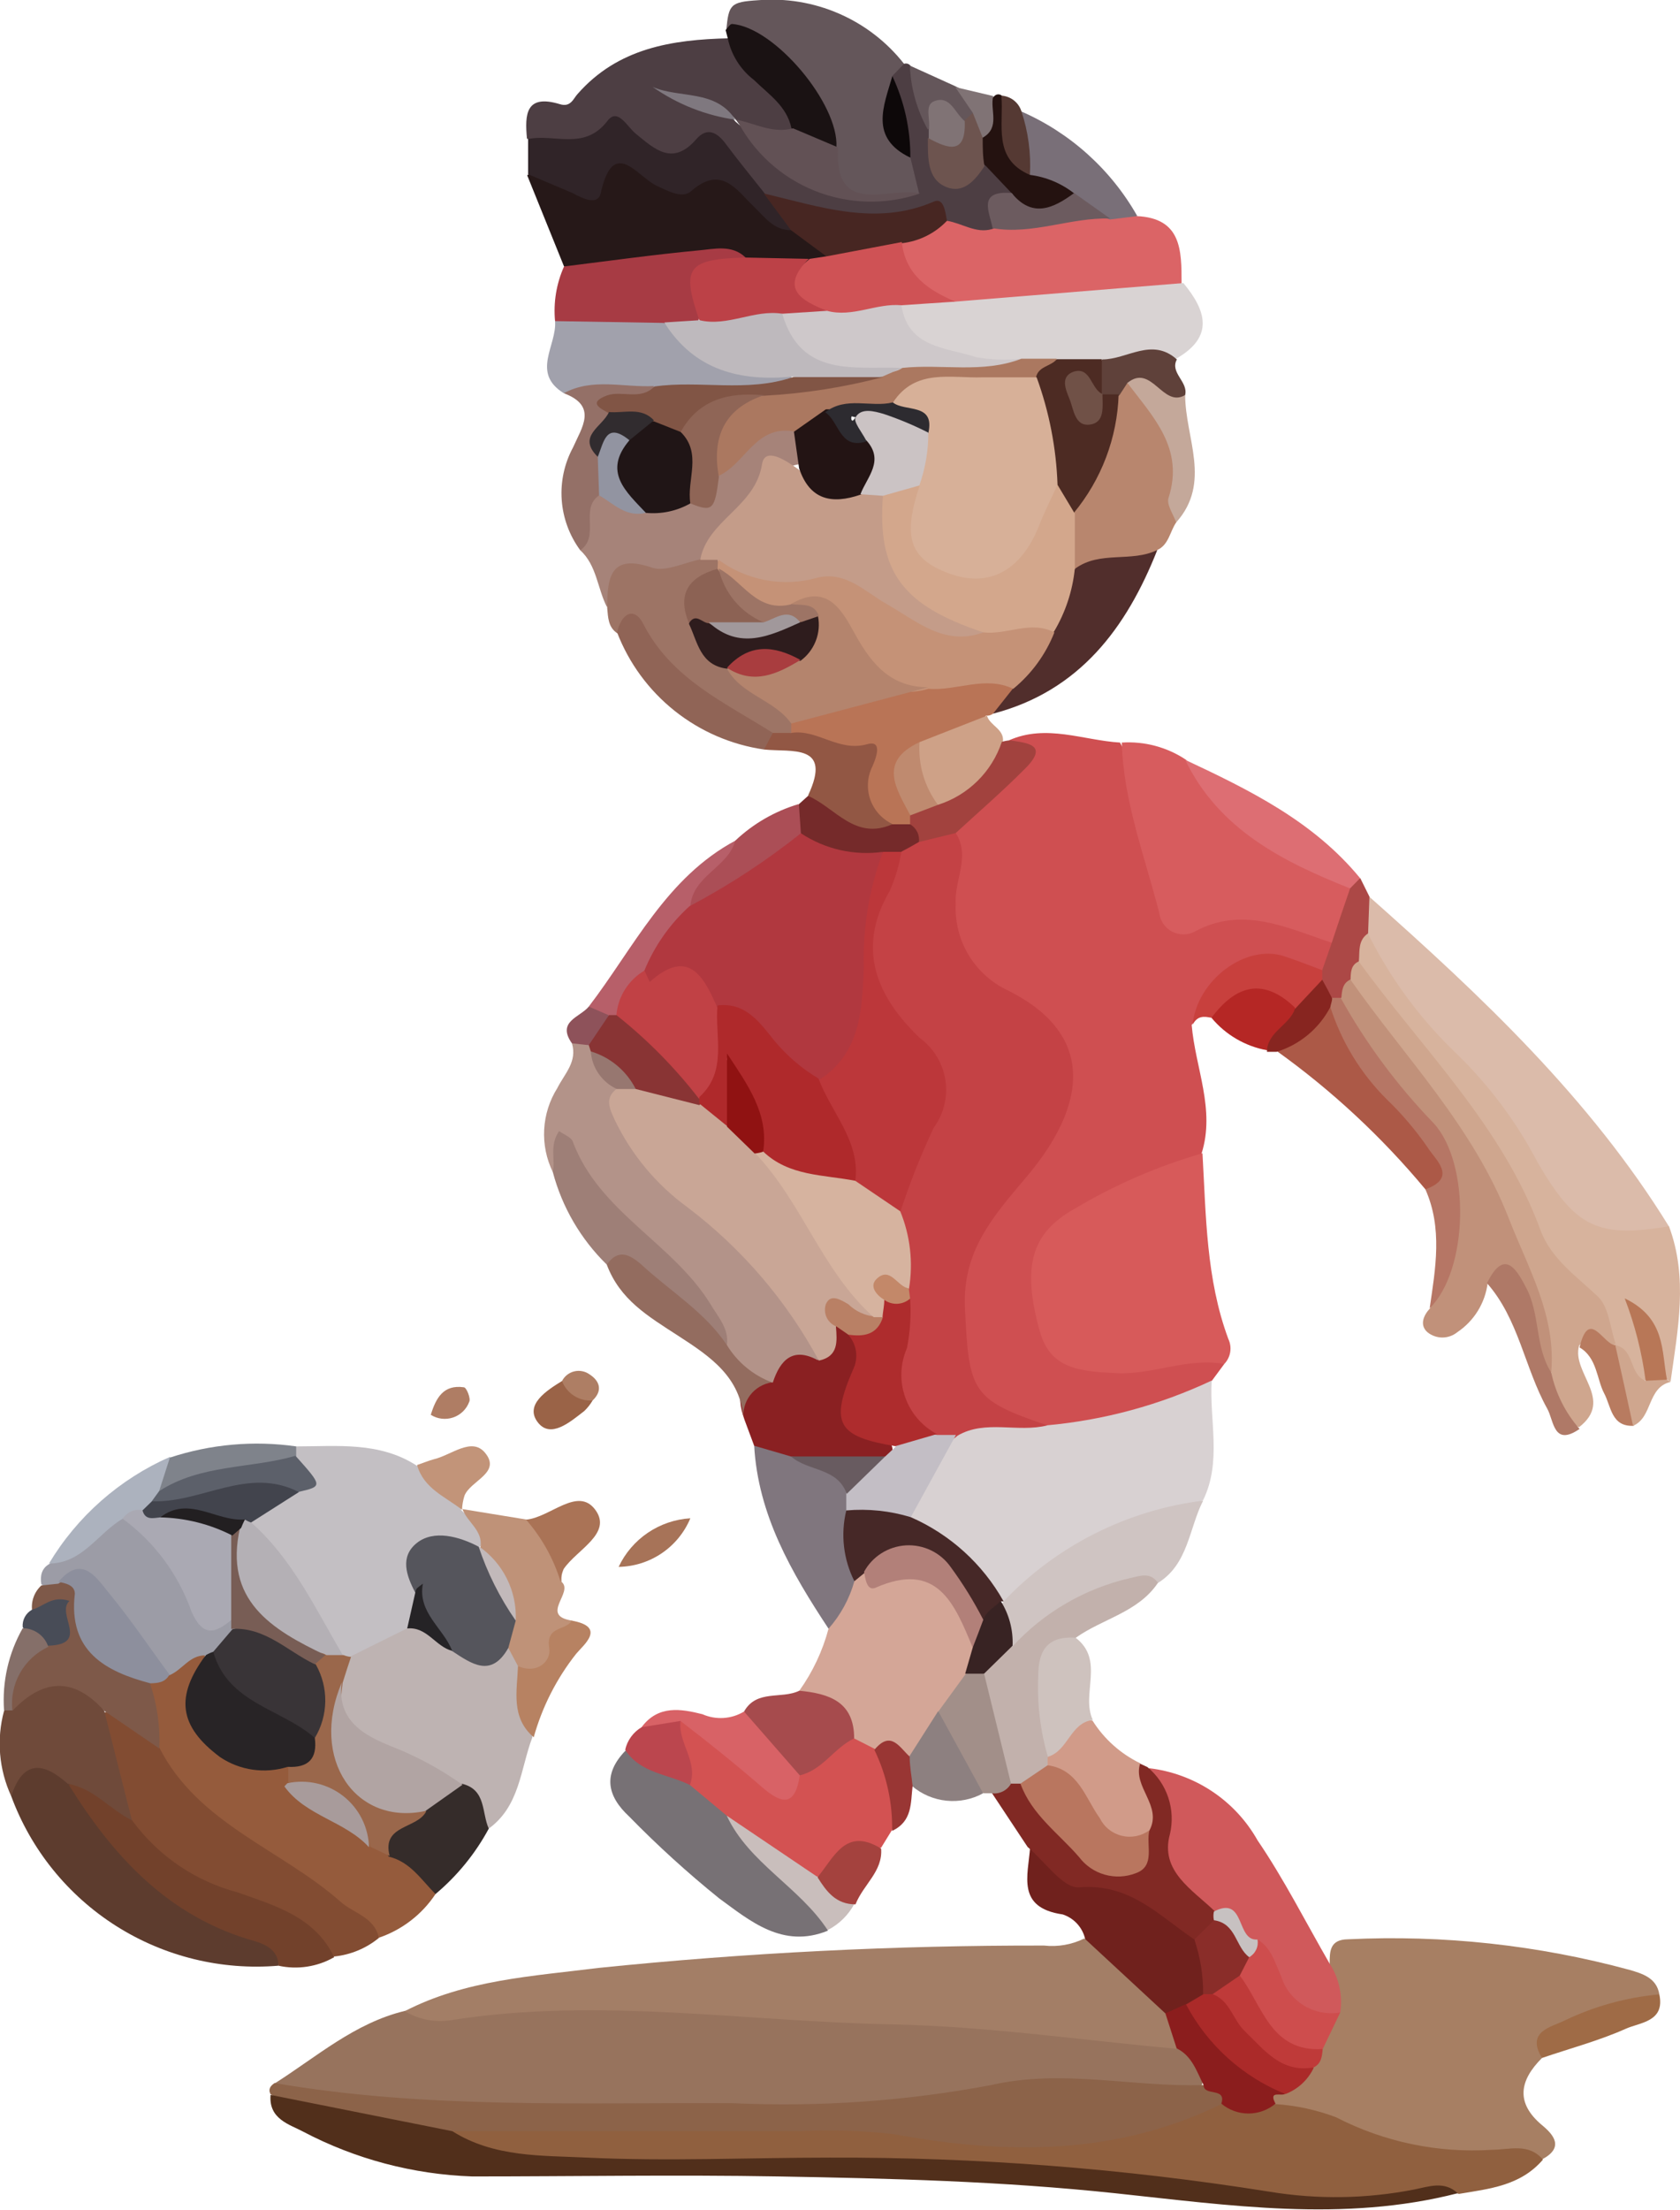 <svg width="108" height="142" viewBox="0 0 108 142" fill="none" xmlns="http://www.w3.org/2000/svg">
<g clip-path="url(#clip0_3193_33385)">
<path d="M78.703 87.64L77.894 88.734C76.449 91.007 73.921 90.863 71.769 91.525C70.375 91.999 68.907 92.219 67.435 92.172C60.876 90.734 58.681 82.532 63.448 77.209C65.138 75.309 66.9 73.554 67.594 70.935C68.287 68.316 67.868 66.475 65.716 65.338C60.862 62.791 60.024 58.762 60.905 53.928C61.079 52.259 62.581 51.683 63.563 50.676C64.546 49.669 65.644 49.108 64.864 47.568C67.262 46.503 69.631 47.568 72 47.712C73.445 50.388 73.705 53.467 74.514 56.345C75.091 58.431 75.958 59.309 78.255 58.647C79.532 58.301 80.877 58.28 82.164 58.586C83.452 58.893 84.641 59.518 85.623 60.403C85.824 60.721 85.901 61.102 85.84 61.473C85.779 61.844 85.583 62.18 85.29 62.417C85.044 62.579 84.763 62.683 84.471 62.72C84.177 62.758 83.88 62.728 83.6 62.633C79.989 61.87 78.978 62.345 76.608 65.856C76.839 68.618 78.14 71.28 77.244 74.115C75.539 76.172 72.823 76.374 70.671 77.64C67.507 79.525 66.987 80.518 67.421 83.971C67.424 84.433 67.521 84.89 67.705 85.314C67.889 85.739 68.156 86.122 68.492 86.441C68.827 86.76 69.224 87.009 69.657 87.173C70.091 87.337 70.554 87.413 71.018 87.395C72.47 87.441 73.923 87.33 75.352 87.065C76.565 86.863 77.764 86.618 78.703 87.64Z" fill="#CF4F51"/>
<path d="M17.653 133.87C20.355 132.158 22.796 129.985 26.018 129.208C42.559 127.295 58.955 129.208 75.366 130.978C76.811 131.654 78.125 132.417 77.085 134.316C76.142 134.859 75.034 135.043 73.965 134.834C68.836 133.813 63.852 135.194 58.825 135.611C48.3 136.225 37.75 136.307 27.217 135.856C23.919 135.922 20.65 135.243 17.653 133.87Z" fill="#97735D"/>
<path d="M85.478 126.173C85.478 125.396 85.478 124.619 86.648 124.605C92.758 124.307 98.877 124.973 104.779 126.576C105.544 126.806 106.498 127.065 106.671 128.144C105.689 129.223 104.244 129.209 103.016 129.684C101.571 130.245 99.751 130.36 99.13 132.23C97.685 133.669 97.411 135.108 99.13 136.547C99.881 137.166 100.575 137.986 99.13 138.748C93.193 139.712 87.732 137.957 82.329 135.871C81.708 135.482 80.885 135.151 81.809 134.259C82.603 133.847 83.314 133.29 83.904 132.619C84.19 132.227 84.427 131.801 84.612 131.353C84.965 130.562 85.198 129.723 85.305 128.864C85.493 127.957 85.016 127.036 85.478 126.173Z" fill="#A77F63"/>
<path d="M75.64 131.64C69.559 131.093 63.477 130.201 57.395 130.072C47.961 129.899 38.542 128.316 29.109 129.784C28.044 129.98 26.944 129.781 26.018 129.223C29.918 127.209 34.237 126.978 38.456 126.446C47.978 125.47 57.545 124.99 67.117 125.007C67.999 125.106 68.892 124.951 69.689 124.561C72.404 125.093 73.661 127.439 75.337 129.194C75.566 129.554 75.713 129.96 75.765 130.383C75.817 130.806 75.775 131.236 75.64 131.64Z" fill="#A37E66"/>
<path d="M81.997 135.194C83.332 135.283 84.647 135.569 85.897 136.043C88.986 137.636 92.453 138.357 95.923 138.13C97.021 138.13 98.278 137.669 99.188 138.763C97.743 140.446 95.75 140.633 93.785 140.964C92.095 140.331 90.506 141.237 88.902 141.41C83.875 141.942 79.007 140.978 74.08 140.46C62.604 139.403 51.076 139.014 39.554 139.295C37.208 139.307 34.864 139.182 32.533 138.921C31.088 138.777 29.528 138.777 28.979 136.964C29.474 136.562 30.051 136.273 30.67 136.119C31.29 135.965 31.936 135.949 32.562 136.072C40.002 136.072 47.456 135.971 54.896 136.072C59.374 136.158 63.722 137.396 68.331 136.791C71.525 136.509 74.673 135.842 77.706 134.806C79.165 134.619 80.552 135.309 81.997 135.194Z" fill="#90603F"/>
<path d="M67.29 91.583C70.967 91.25 74.556 90.276 77.894 88.705C77.735 91.266 78.559 93.899 77.345 96.388C73.011 98.317 68.461 100.029 64.618 103.007C62.364 101.338 60.429 99.295 58.291 97.482C58.435 95.007 60.14 93.424 61.57 91.727C63.448 90.374 65.427 91.64 67.29 91.583Z" fill="#D8D1D2"/>
<path d="M78.515 135.194C71.769 138.489 64.734 138.46 57.539 137.137C55.502 136.896 53.448 136.829 51.4 136.935H29.08C28.791 137.209 28.459 137.496 28.084 137.439C24.4 136.95 20.687 136.561 17.393 134.561C17.22 134.23 17.393 134.014 17.653 133.842C27.419 135.525 37.3 135.079 47.138 135.137C52.693 135.39 58.258 134.999 63.722 133.971C68.287 132.921 72.823 134.115 77.374 133.971C78.169 133.971 78.949 133.971 79.136 134.935C79.194 135.309 78.804 135.309 78.515 135.194Z" fill="#8C6349"/>
<path d="M78.703 87.64C76.348 87.209 74.124 88.345 71.769 88.23C69.414 88.115 67.522 87.971 66.843 85.539C65.687 81.381 66.294 79.237 69.053 77.683C71.636 76.14 74.409 74.936 77.302 74.101C77.533 78.129 77.533 82.172 78.963 86.029C79.089 86.292 79.131 86.587 79.085 86.875C79.038 87.162 78.905 87.429 78.703 87.64Z" fill="#D75A5A"/>
<path d="M17.393 134.604L29.08 136.935C31.767 138.633 34.859 138.489 37.748 138.633C42.934 138.878 48.135 138.633 53.321 138.633C62.788 138.599 72.243 139.331 81.592 140.82C84.691 141.333 87.857 141.284 90.939 140.676C91.878 140.489 92.846 140.115 93.713 140.921C86.374 142.806 79.021 141.698 71.682 140.921C64.343 140.144 57.236 139.971 50.013 139.842C43.469 139.727 36.91 139.842 30.351 139.842C26.558 139.712 22.844 138.728 19.488 136.964C18.636 136.504 17.263 136.173 17.393 134.604Z" fill="#512F1B"/>
<path d="M19.04 92.935C21.669 92.935 24.371 92.618 26.769 94.158C28.019 94.781 29.033 95.79 29.658 97.036C30.265 97.698 31.579 97.985 30.886 99.352C30.395 99.643 29.811 99.736 29.254 99.611C27.087 99.453 26.639 100.575 27.13 102.489C27.2 103.35 26.959 104.207 26.451 104.906C25.469 105.989 24.142 106.7 22.695 106.921C22.408 106.907 22.128 106.833 21.872 106.705C19.636 103.934 17.649 100.973 15.934 97.856C16.411 96.561 17.682 96.302 18.693 95.698C19.705 95.093 18.693 94.417 18.693 93.784C18.684 93.626 18.71 93.467 18.77 93.32C18.83 93.174 18.922 93.042 19.04 92.935Z" fill="#C3BFC3"/>
<path d="M58.117 4.101C58.188 4.075 58.265 4.073 58.338 4.094C58.41 4.114 58.475 4.157 58.522 4.216C59.296 5.375 59.831 6.676 60.096 8.043C60.168 8.288 60.226 8.561 60.284 8.82C60.284 11.209 61.483 11.468 63.347 10.475C63.823 10.546 64.261 10.778 64.587 11.131C64.912 11.485 65.107 11.938 65.138 12.417C64.329 13.137 64.459 14.403 63.607 15.108C63.117 15.259 62.597 15.288 62.094 15.193C61.59 15.098 61.117 14.881 60.717 14.561C59.851 13.827 58.868 14.245 57.929 14.317C54.934 14.669 51.898 14.207 49.146 12.978C48.329 12.454 47.611 11.792 47.022 11.022C46.228 10.029 45.433 9.309 44.133 10.173C43.974 10.273 43.7 10.417 43.599 10.345C40.594 8.23 36.982 10.345 33.876 8.906C33.732 7.353 33.79 6.029 35.985 6.691C36.693 6.921 36.867 6.317 37.127 6.043C39.727 3.079 43.209 2.547 46.849 2.46C48.438 3.439 49.305 5.108 50.576 6.374C51.197 6.993 51.602 7.813 50.576 8.648C50.046 8.881 49.453 8.934 48.889 8.799C48.325 8.664 47.822 8.348 47.456 7.899C46.444 6.345 44.451 6.978 43.122 5.986C44.335 6.964 46.213 6.475 47.282 7.813C50.302 10.374 53.205 13.223 57.727 11.856C58.074 11.122 57.727 10.417 57.727 9.698C57.611 7.986 56.875 6.36 57.034 4.619C57.294 4.201 57.554 3.871 58.117 4.101Z" fill="#4D3E43"/>
<path d="M88.021 57.611C95.244 64.014 102.207 70.561 107.292 78.806C104.648 80.431 102.236 80.547 100.603 78.072C96.746 72.216 91.618 67.352 87.905 61.41C87.603 60.904 87.411 60.34 87.342 59.755C87.248 59.37 87.262 58.967 87.381 58.589C87.501 58.211 87.722 57.873 88.021 57.611Z" fill="#DBBBAA"/>
<path d="M85.652 60.59C82.762 59.626 79.873 58.173 76.782 59.87C76.558 59.983 76.311 60.041 76.061 60.038C75.811 60.036 75.564 59.973 75.343 59.856C75.122 59.739 74.933 59.571 74.791 59.365C74.649 59.16 74.559 58.924 74.528 58.676C73.603 55.05 72.217 51.482 72.115 47.712C73.578 47.618 75.03 48.007 76.247 48.82C79.136 52.446 83.355 54.575 87.111 57.151C87.318 57.803 87.284 58.508 87.017 59.138C86.75 59.768 86.266 60.283 85.652 60.59Z" fill="#D75C5E"/>
<path d="M22.507 106.446L26.191 104.619C27.433 103.813 28.185 105.007 29.08 105.338C30.279 106.302 31.58 105.885 32.865 105.64C33.121 105.769 33.339 105.961 33.499 106.198C33.658 106.435 33.754 106.709 33.775 106.993C33.846 108.544 33.995 110.09 34.223 111.626C33.443 113.684 33.429 116.101 31.334 117.554C30.381 116.878 30.164 115.511 28.994 115.036C27.408 114.114 25.773 113.278 24.096 112.533C22.348 111.669 21.019 110.489 21.207 108.216C21.242 107.831 21.382 107.463 21.611 107.152C21.84 106.84 22.15 106.596 22.507 106.446Z" fill="#BEB3B2"/>
<path d="M35.538 75.309C35.123 74.459 34.932 73.518 34.983 72.574C35.034 71.631 35.324 70.715 35.827 69.914C36.289 68.993 37.127 68.216 36.766 67.036C36.914 66.897 37.1 66.805 37.3 66.772C37.501 66.738 37.707 66.765 37.892 66.849C38.111 67.004 38.297 67.199 38.441 67.424C38.672 68.46 39.742 69.022 39.973 70.072C40.132 71.43 40.606 72.733 41.358 73.876C42.111 75.02 43.12 75.974 44.306 76.662C47.485 78.892 49.507 82.158 52.136 84.878C52.573 85.203 52.869 85.682 52.963 86.216C53.057 86.751 52.942 87.302 52.642 87.755C51.197 87.54 50.764 87.755 49.753 89.065C47.99 89.065 47.167 87.842 46.242 86.705C45.383 84.328 43.884 82.232 41.908 80.647C39.799 78.676 37.372 77.022 36.549 73.957C36 74.475 35.971 75.05 35.538 75.309Z" fill="#B39389"/>
<path d="M27.997 121.698C27.129 123.009 25.848 123.996 24.356 124.504C20.34 122.331 16.888 119.31 13.088 116.82C11.469 115.706 10.269 114.086 9.679 112.216C9.369 110.955 9.252 109.655 9.332 108.36C9.615 107.851 10.016 107.417 10.502 107.094C11.311 106.561 12.034 105.655 13.189 106.274C12.583 109.971 13.117 111.54 15.255 112.619C16.267 113.137 17.393 112.835 18.404 113.223C18.716 113.48 18.917 113.845 18.968 114.245C20.109 116.245 22.579 116.475 24.024 118.043C24.491 118.324 24.973 118.579 25.469 118.806C26.668 119.482 27.867 120.101 27.997 121.698Z" fill="#955B3C"/>
<path d="M87.934 59.971C89.365 62.849 91.286 65.459 93.612 67.683C95.721 69.719 97.487 72.08 98.841 74.676C101.268 78.849 102.684 79.568 107.292 78.791C108.535 82.115 107.856 85.439 107.393 88.777L107.047 88.561C106.194 87.784 106.31 86.647 105.992 85.511C106.108 86.662 106.469 87.683 105.848 88.662C104.201 89.18 104.403 87.396 103.637 86.863C103.484 86.632 103.344 86.391 103.218 86.144C102.717 84.77 101.877 83.543 100.777 82.576C99.189 80.986 97.957 79.078 97.165 76.978C95.683 73.514 93.556 70.36 90.896 67.683C89.133 65.983 87.78 63.907 86.938 61.611C86.938 60.82 86.793 59.986 87.934 59.971Z" fill="#D7B39D"/>
<path d="M51.385 108.633C52.246 107.427 52.882 106.077 53.263 104.647C53.345 103.444 53.805 102.296 54.578 101.367C54.711 101.209 54.88 101.086 55.071 101.008C55.263 100.931 55.47 100.901 55.676 100.921C56.343 101.036 57.023 101.065 57.698 101.007C60.674 100.834 61.714 101.798 62.928 105.654C62.956 106.341 62.796 107.022 62.465 107.626C62.003 108.561 61.382 109.424 60.833 110.302C60.274 111.338 59.518 112.257 58.608 113.007C57.713 113.007 56.875 112.575 55.965 112.633C55.445 112.501 54.983 112.203 54.65 111.784C54.058 110.23 52.425 109.726 51.385 108.633Z" fill="#D4A697"/>
<path d="M60.876 14.187C61.859 14.345 62.74 15.022 63.766 14.72C66 13.843 68.385 13.408 70.787 13.439C71.561 13.508 72.326 13.658 73.069 13.885C75.958 14.015 75.958 16.072 75.958 18.202C75.048 19.353 73.705 19.051 72.491 19.252C68.965 19.722 65.415 20.005 61.859 20.101C59.49 19.482 57.438 18.561 57.525 15.597C57.885 15.063 58.394 14.645 58.99 14.395C59.585 14.144 60.24 14.072 60.876 14.187Z" fill="#DB6466"/>
<path d="M61.411 19.381L76.074 18.187C77.518 19.928 78.082 21.611 75.655 23.021C74.045 23.427 72.401 23.682 70.743 23.784H67.854H65.427C63.202 24.02 60.962 23.514 59.056 22.345C57.944 21.626 56.976 20.906 57.843 19.309C59.042 18.59 60.226 19.309 61.411 19.381Z" fill="#D9D3D3"/>
<path d="M36.26 17.122L33.891 11.266C34.758 10.533 35.552 11.165 36.332 11.453C37.112 11.741 37.878 11.943 38.355 11.036C39.323 9.209 40.478 9.842 41.692 10.691C42.169 11.036 42.804 11.583 43.252 11.381C46.864 9.871 48.641 12.964 51.096 14.345C51.877 15.065 53.538 15.05 53.133 16.763C52.748 17.034 52.301 17.207 51.833 17.266C50.571 17.405 49.296 17.357 48.048 17.122C45.303 16.173 42.66 17.468 39.958 17.511C38.713 17.729 37.432 17.594 36.26 17.122Z" fill="#261818"/>
<path d="M10.242 112.288C12.742 117.208 18.087 118.82 21.9 122.201C22.753 122.949 24.082 123.18 24.356 124.518C23.533 125.192 22.527 125.607 21.467 125.712C18.894 123.918 16.097 122.467 13.146 121.396C12.007 121.074 10.956 120.5 10.071 119.718C9.186 118.936 8.489 117.965 8.032 116.878C7.425 114.633 6.125 112.561 6.587 110.072C8.595 109.41 9.289 111.007 10.242 112.288Z" fill="#824C32"/>
<path d="M85.478 126.172C86.081 127.101 86.323 128.216 86.157 129.309C84.568 130.36 83.427 129.583 82.43 128.36C81.694 127.453 81.303 126.331 80.581 125.482C79.859 124.633 79.137 123.352 77.692 123.208C76.494 122.7 75.525 121.772 74.969 120.6C74.412 119.428 74.307 118.093 74.673 116.849C74.962 115.568 73.474 114.849 73.864 113.611C75.311 113.78 76.698 114.288 77.911 115.093C79.124 115.898 80.128 116.978 80.841 118.244C82.531 120.719 83.933 123.496 85.478 126.172Z" fill="#D0595B"/>
<path d="M17.899 126.302C14.233 126.612 10.567 125.714 7.463 123.747C4.36 121.779 1.991 118.85 0.722 115.41C1.098 112.806 1.82 112.533 4.594 113.971C5.7 115.184 6.701 116.489 7.584 117.871C9.514 120.557 12.243 122.57 15.385 123.626C16.526 124.043 18.462 124.144 17.899 126.302Z" fill="#5D3C2E"/>
<path d="M54.91 111.698L56.21 112.36C58.247 113.798 58.233 115.554 57.352 117.568L56.644 118.719C55.127 119.099 53.716 119.812 52.512 120.806C49.926 120.676 48.611 118.345 46.531 117.338C45.535 116.575 44.336 116 43.888 114.691C44.047 113.252 42.371 111.942 43.642 110.374C45.766 110.604 47.008 112.316 48.597 113.41C49.478 114.014 50.186 114.95 51.241 113.727C52.425 112.964 53.148 111.468 54.91 111.698Z" fill="#D35252"/>
<path d="M58.117 4.101L57.366 4.878C57.059 6.707 57.473 8.583 58.522 10.115L59.085 12.432C54.549 13.165 54.202 13.036 53.22 10.417C53.22 5.899 50.157 3.77 46.69 1.928C46.849 0.288 46.95 0.129 48.727 0.014C50.51 -0.133 52.301 0.163 53.94 0.877C55.579 1.59 57.015 2.698 58.117 4.101Z" fill="#64565A"/>
<path d="M95.634 82.446C95.553 83.08 95.338 83.689 95.001 84.232C94.665 84.776 94.216 85.241 93.684 85.597C93.413 85.818 93.073 85.939 92.723 85.939C92.373 85.939 92.033 85.818 91.762 85.597C91.257 85.151 91.488 84.533 91.936 84.058C93.38 79.583 94.334 75.295 90.491 71.266C88.541 69.238 86.374 67.108 85.825 64.072C85.756 63.759 85.815 63.432 85.988 63.162C86.162 62.892 86.436 62.702 86.749 62.633C87.038 62.633 87.414 62.633 87.544 62.892C90.217 67.396 94.854 70.518 96.515 75.741C97.174 77.375 97.982 78.945 98.928 80.432C100.17 82.777 101.037 85.266 100.054 87.971C99.029 88.763 98.913 87.784 98.725 87.223C98.364 86.029 98.119 84.777 97.642 83.626C97.295 82.892 97.079 81.554 95.634 82.446Z" fill="#C1917A"/>
<path d="M44.35 114.691L46.719 116.662C48.164 118.36 50.056 119.54 51.602 121.18C52.367 121.971 53.538 122.619 53.205 124.058C50.316 125.223 48.221 123.425 46.228 121.971C44.2 120.336 42.27 118.582 40.449 116.719C39.005 115.381 38.759 113.986 40.204 112.489C41.8 112.722 43.266 113.501 44.35 114.691Z" fill="#777175"/>
<path d="M99.722 88.187C100.04 84.547 98.278 81.569 97.006 78.317C94.695 72.36 90.332 67.972 86.807 62.935C86.359 62.274 86.388 61.813 87.342 61.77C91.43 67.41 96.573 72.331 99.029 79.036C99.722 80.907 101.398 82.043 102.77 83.353C103.435 84.043 103.507 85.31 103.854 86.317C103.103 86.936 102.236 85.482 101.514 86.461C101.008 88.216 103.796 89.928 101.514 91.698C100.823 91.449 100.253 90.948 99.921 90.296C99.588 89.644 99.517 88.89 99.722 88.187Z" fill="#CFA68E"/>
<path d="M74.918 129.367L69.761 124.59C69.678 124.224 69.501 123.886 69.248 123.609C68.995 123.332 68.674 123.124 68.316 123.007C65.326 122.575 66.091 120.518 66.222 118.69C69.847 120.777 74.615 120.676 77.302 124.446C77.641 124.936 77.87 125.493 77.972 126.079C78.074 126.665 78.048 127.267 77.894 127.842C77.651 128.387 77.228 128.834 76.695 129.108C76.454 129.314 76.159 129.448 75.844 129.494C75.53 129.54 75.209 129.496 74.918 129.367Z" fill="#70211D"/>
<path d="M75.612 33.568C75.207 34.158 75.135 35.007 74.398 35.338C73.699 36.033 72.813 36.512 71.847 36.719C70.881 36.925 69.876 36.851 68.952 36.504C68.645 36.025 68.457 35.48 68.405 34.914C68.352 34.349 68.436 33.779 68.648 33.252C69.797 30.69 70.762 28.05 71.538 25.352C71.628 25.145 71.772 24.966 71.955 24.832C72.137 24.698 72.352 24.614 72.578 24.59C76.32 26.676 76.363 29.985 75.612 33.568Z" fill="#B8866E"/>
<path d="M50.851 14.791C49.724 14.791 49.161 13.943 48.467 13.281C47.312 12.158 46.358 10.59 44.422 12.288C43.859 12.777 42.978 12.288 42.226 11.943C40.941 11.338 39.438 8.748 38.615 12.417C38.427 13.223 37.459 12.763 36.838 12.417L33.949 11.194V8.935C35.639 8.576 37.575 9.698 39.048 7.77C39.713 6.892 40.319 8.144 40.854 8.576C42.096 9.597 43.252 10.691 44.769 8.935C45.462 8.144 46.112 8.504 46.661 9.252C47.47 10.331 48.323 11.381 49.161 12.432C49.738 13.18 51.212 13.295 50.851 14.791Z" fill="#302428"/>
<path d="M64.517 102.892C67.91 99.319 72.445 97.03 77.345 96.418C76.435 98.202 76.392 100.489 74.456 101.698C71.567 102.432 68.778 103.137 66.655 105.367C66.466 105.592 66.222 105.764 65.945 105.865C65.669 105.966 65.37 105.993 65.08 105.943C64.74 105.586 64.49 105.152 64.355 104.678C64.219 104.205 64.2 103.706 64.3 103.223L64.517 102.892Z" fill="#CFC4C2"/>
<path d="M13.204 106.36C12.164 106.36 11.759 107.266 10.893 107.64C8.668 107.266 8.235 105.122 7.05 103.727C6.183 102.691 5.605 101.338 3.814 102.043C3.615 102.094 3.408 102.098 3.207 102.056C3.007 102.013 2.819 101.925 2.658 101.798C2.572 101.28 2.658 100.791 3.149 100.503C4.796 99.568 5.836 97.741 7.801 97.237C10.242 97.727 10.979 99.899 12.135 101.655C12.828 102.748 13.348 103.885 14.88 103.885C15.106 104.046 15.261 104.289 15.313 104.561C15.296 104.982 15.164 105.39 14.929 105.74C14.695 106.09 14.368 106.37 13.984 106.547C13.851 106.602 13.704 106.614 13.563 106.58C13.423 106.547 13.297 106.469 13.204 106.36Z" fill="#9C9CA6"/>
<path d="M17.899 126.302C17.899 125.338 17.104 124.95 16.454 124.748C10.878 123.209 7.31 119.324 4.421 114.676C6.674 113.914 7.498 115.64 8.538 117.022C10.201 119.27 12.587 120.885 15.299 121.597C17.668 122.446 20.239 123.151 21.482 125.755C20.398 126.376 19.12 126.571 17.899 126.302Z" fill="#72412B"/>
<path d="M54.924 101.597C54.608 102.725 54.04 103.768 53.263 104.648C50.88 101.036 48.727 97.338 48.481 92.863C49.363 92.417 50.157 92.863 50.981 93.05C52.425 93.626 54.101 93.914 54.823 95.597C54.959 95.995 55.018 96.415 54.997 96.835C54.91 98.417 55.112 100.014 54.924 101.597Z" fill="#80767E"/>
<path d="M8.48 116.964C7.035 116.244 6.024 114.892 4.363 114.619C2.759 113.18 1.474 113.093 0.722 115.41C-0.07 113.693 -0.234 111.753 0.26 109.928C0.464 109.722 0.657 109.506 0.838 109.28C3.626 106.863 4.883 106.993 6.703 109.928L8.48 116.964Z" fill="#6F4A3A"/>
<path d="M36.246 25.266C34.122 23.957 35.812 22.187 35.682 20.633C37.762 19.194 40.016 19.856 42.255 20.072C44.798 21.813 47.268 23.727 50.562 23.899C50.88 23.899 50.894 24.317 50.937 24.604C49.363 26.259 47.311 25.367 45.477 25.583C44.424 25.662 43.366 25.662 42.313 25.583C40.276 25.683 38.268 25.367 36.246 25.266Z" fill="#A1A1AC"/>
<path d="M39.019 39.007C38.398 37.798 38.369 36.331 37.3 35.352C37.517 34.086 36.737 32.618 38.138 31.611C39.308 31.237 40.218 32.316 41.345 32.216C42.244 32.25 43.144 32.197 44.032 32.057C45.347 32.158 45.477 31.021 46.011 30.23C47.456 28.863 48.38 26.705 50.981 27.467C51.366 27.698 51.656 28.058 51.799 28.483C51.942 28.907 51.928 29.369 51.761 29.784C49.247 29.928 48.756 32.359 47.312 33.698C46.459 34.489 45.867 35.482 44.986 36.288C44.657 36.582 44.27 36.806 43.849 36.945C43.429 37.084 42.985 37.134 42.544 37.093C41.826 36.973 41.089 37.096 40.45 37.443C39.811 37.79 39.307 38.341 39.019 39.007Z" fill="#A68379"/>
<path d="M63.838 45.856C63.705 45.955 63.54 46.001 63.376 45.986C62.465 47.324 60.819 47.424 59.591 48.245C57.279 49.295 58.912 51.036 58.868 52.475C58.807 52.749 58.666 52.999 58.464 53.194C58.089 53.397 57.655 53.463 57.236 53.381C56.528 53.209 55.676 52.719 55.791 52.158C56.167 48.388 52.743 48.46 50.778 47.065C50.743 46.922 50.742 46.773 50.778 46.63C50.813 46.487 50.883 46.355 50.981 46.245C53.655 44.782 56.608 43.895 59.648 43.64C61.411 43.496 63.217 42.489 64.936 43.813C65.629 45.05 64.459 45.324 63.838 45.856Z" fill="#B97456"/>
<path d="M65.08 105.799C67.097 103.6 69.737 102.065 72.65 101.396C73.344 101.238 73.936 101.007 74.442 101.698C73.17 103.597 70.888 104 69.169 105.223C66.655 107.295 67.724 109.986 67.912 112.533C67.898 112.829 67.835 113.121 67.724 113.396C67.494 113.785 67.178 114.116 66.8 114.366C66.422 114.615 65.992 114.775 65.543 114.835C65.392 114.837 65.243 114.809 65.104 114.752C64.965 114.695 64.839 114.611 64.734 114.504C63.48 112.483 62.837 110.145 62.885 107.77C63.038 107.275 63.324 106.83 63.71 106.483C64.097 106.137 64.57 105.9 65.08 105.799Z" fill="#C2B1AC"/>
<path d="M50.851 93.583L48.481 92.892C48.279 92.331 48.062 91.784 47.86 91.223C47.254 89.511 47.557 88.475 49.68 88.835C50.172 87.324 51.01 86.547 52.57 87.396C53.278 86.791 52.902 85.626 53.754 85.094C53.951 85.073 54.151 85.096 54.338 85.161C54.525 85.226 54.696 85.33 54.838 85.468C55.242 85.743 55.524 86.163 55.624 86.641C55.723 87.118 55.633 87.616 55.372 88.029C54.159 90.216 54.823 91.626 57.019 92.547C57.145 92.616 57.245 92.723 57.307 92.852C57.37 92.98 57.39 93.125 57.366 93.266C57.247 93.467 57.089 93.643 56.9 93.781C56.711 93.92 56.496 94.019 56.268 94.072C54.448 94.561 52.671 93.799 50.851 93.583Z" fill="#8A2022"/>
<path d="M64.994 114.604H65.6C67.406 115.654 68.331 117.64 69.934 118.82C71.538 120 72.823 120.115 73.228 117.698C73.317 116.649 73.122 115.596 72.665 114.647C72.506 114.129 71.971 113.208 73.242 113.295L73.763 113.539C74.383 114.053 74.847 114.73 75.102 115.493C75.357 116.255 75.394 117.074 75.207 117.856C74.557 120.23 76.652 121.41 78.096 122.806C78.218 123.041 78.249 123.312 78.183 123.568C77.865 124.1 77.706 124.863 76.738 124.59C74.485 123.065 72.621 120.993 69.371 121.266C68.345 121.352 67.175 119.597 66.063 118.676L63.737 115.165C63.87 114.961 64.059 114.8 64.282 114.7C64.505 114.601 64.752 114.567 64.994 114.604Z" fill="#812924"/>
<path d="M50.865 46.489V47.079C50.716 47.227 50.533 47.337 50.331 47.397C50.129 47.457 49.916 47.467 49.709 47.424C46.517 46.172 43.512 44.691 41.634 41.669C41.461 41.316 41.176 41.029 40.824 40.853C40.472 40.676 40.072 40.619 39.684 40.691C39.092 40.302 39.092 39.669 39.034 39.065C39.034 37.079 39.25 35.554 41.923 36.475C42.775 36.762 43.946 36.158 44.971 35.957C45.119 35.813 45.311 35.725 45.517 35.707C45.722 35.688 45.927 35.741 46.098 35.856C46.159 35.977 46.191 36.109 46.191 36.245C46.191 36.379 46.159 36.512 46.098 36.633C45.448 37.669 44.191 38.475 44.754 40C45.136 41.184 45.917 42.201 46.965 42.877C48.496 43.885 50.648 44.187 50.865 46.489Z" fill="#9D7465"/>
<path d="M42.674 20.748L35.682 20.633C35.568 19.433 35.767 18.224 36.26 17.122C39.149 16.763 42.038 16.36 44.928 16.087C45.925 16 47.051 15.698 47.932 16.547C45.679 17.137 45.173 18.95 44.855 20.863C44.141 21.111 43.358 21.07 42.674 20.748Z" fill="#A73B44"/>
<path d="M63.838 45.856L65.138 44.216C65.355 42.561 66.814 41.568 67.377 40.1C68.027 38.949 68.027 37.467 69.125 36.532C70.714 35.367 72.737 36.158 74.398 35.338C72.419 40.345 69.4 44.403 63.838 45.856Z" fill="#512E2C"/>
<path d="M35.538 75.309C35.711 74.489 35.306 73.597 35.942 72.676C36.26 72.906 36.722 73.065 36.823 73.353C38.514 77.899 43.281 79.871 45.693 83.827C46.199 84.676 46.863 85.367 46.733 86.417C44.61 85.986 43.844 83.799 42.053 82.849C41.042 82.302 40.247 81.41 39.005 81.252C37.333 79.618 36.135 77.565 35.538 75.309Z" fill="#9E7F77"/>
<path d="M6.703 109.928C4.753 107.741 2.774 107.842 0.795 109.928C0.029 107.885 1.026 106.604 2.629 105.611C3.337 105.439 3.799 105.108 3.64 104.273C3.481 103.439 2.528 103.899 2.066 103.496C2.026 103.198 2.059 102.894 2.162 102.611C2.265 102.328 2.435 102.074 2.658 101.87L3.756 101.755C3.913 101.63 4.102 101.552 4.302 101.532C4.502 101.512 4.703 101.55 4.882 101.641C5.061 101.732 5.209 101.873 5.309 102.047C5.41 102.22 5.457 102.419 5.446 102.619C5.524 103.742 5.953 104.812 6.674 105.679C7.394 106.546 8.369 107.167 9.462 107.453C9.737 107.568 9.722 107.942 9.665 108.23C10.108 109.555 10.304 110.95 10.242 112.345L6.703 109.928Z" fill="#7E5949"/>
<path d="M91.632 76.417C88.838 73.059 85.624 70.071 82.069 67.525C82.886 66.069 84.221 64.971 85.811 64.446C87.315 67.467 89.311 70.219 91.719 72.59C92.446 73.253 92.916 74.149 93.048 75.122C93.106 75.971 93.121 77.093 91.632 76.417Z" fill="#AC5947"/>
<path d="M33.298 107.05L32.677 105.885C32.042 105.352 32.287 104.676 32.331 104.014C32.62 102.345 31.435 101.137 30.886 99.784C30.886 99.654 30.886 99.525 30.886 99.41C31.059 98.331 30.034 97.813 29.73 96.964L33.876 97.64C35.899 98.259 36.087 99.913 36.101 101.64C36.91 102.316 34.656 103.813 36.78 104.129C36.78 105.079 35.884 105.568 35.624 106.532C35.364 107.496 34.396 108.388 33.298 107.05Z" fill="#BF9278"/>
<path d="M91.632 76.418C93.756 75.655 92.225 74.475 91.777 73.727C91.01 72.616 90.135 71.585 89.162 70.648C87.487 68.987 86.239 66.948 85.522 64.705C85.451 64.601 85.414 64.478 85.414 64.353C85.414 64.227 85.451 64.105 85.522 64C85.626 63.931 85.753 63.905 85.877 63.926C86.001 63.948 86.111 64.015 86.186 64.115C87.818 67.05 89.829 69.759 92.167 72.173C94.551 74.777 94.392 81.626 91.907 84.058C92.283 81.497 92.745 78.921 91.632 76.418Z" fill="#B67665"/>
<path d="M86.779 57.079C82.445 55.353 78.356 53.295 76.189 48.82C80.335 50.763 84.438 52.777 87.429 56.417C87.408 56.584 87.334 56.738 87.216 56.858C87.099 56.977 86.945 57.055 86.779 57.079Z" fill="#DD6E73"/>
<path d="M73.3 113.295C72.795 114.82 74.745 116.014 73.892 117.611C72.766 119.05 71.567 118.835 70.512 117.611C69.329 116.333 68.269 114.945 67.348 113.468C67.348 113.281 67.348 113.094 67.348 112.921C68.157 111.942 68.1 109.914 70.238 110.561C70.981 111.74 72.043 112.687 73.3 113.295Z" fill="#D19B89"/>
<path d="M39.669 40.633C39.929 39.453 40.753 38.907 41.36 40.101C43.18 43.64 46.604 45.137 49.681 47.093C50.071 47.755 49.522 47.914 49.117 48.158C47.013 47.853 45.029 46.996 43.368 45.673C41.707 44.35 40.431 42.611 39.669 40.633Z" fill="#906456"/>
<path d="M27.997 121.698C27.087 120.791 26.379 119.626 24.992 119.295C23.764 117.252 25.758 116.921 26.74 116.058C27.57 115.292 28.612 114.791 29.73 114.619C31.262 115.007 30.958 116.475 31.421 117.496C30.556 119.1 29.395 120.526 27.997 121.698Z" fill="#352C2A"/>
<path d="M54.91 111.698C53.624 112.302 52.888 113.727 51.414 114.072C49.478 113.353 47.918 112.302 47.831 109.971C48.641 108.533 50.244 109.194 51.385 108.633C53.292 108.82 54.91 109.324 54.91 111.698Z" fill="#A64B4D"/>
<path d="M39.005 81.252C39.742 80.23 40.45 80.576 41.23 81.252C43.079 82.964 45.303 84.288 46.734 86.432C47.403 87.526 48.42 88.367 49.623 88.82C49.066 88.903 48.564 89.198 48.224 89.645C47.883 90.091 47.732 90.653 47.803 91.209C47.629 88.489 45.664 87.166 43.642 85.856C41.62 84.547 39.857 83.511 39.005 81.252Z" fill="#936C5F"/>
<path d="M46.647 1.928C46.791 1.799 46.922 1.54 47.051 1.54C49.782 1.727 53.942 6.676 53.769 9.468C53.221 9.657 52.622 9.636 52.088 9.41C51.554 9.184 51.123 8.769 50.88 8.245C50.576 6.806 49.435 6.086 48.467 5.137C47.611 4.48 47.017 3.542 46.791 2.489L46.647 1.928Z" fill="#1A1213"/>
<path d="M49.117 48.158L49.681 47.094H50.851C52.541 46.82 53.899 48.346 55.762 47.813C56.817 47.525 56.254 48.849 56.08 49.252C55.918 49.576 55.822 49.93 55.799 50.291C55.775 50.653 55.824 51.016 55.942 51.359C56.06 51.701 56.246 52.017 56.488 52.288C56.73 52.559 57.023 52.779 57.352 52.935C56.47 54.849 55.141 53.626 54.058 53.309C53.56 53.128 53.111 52.836 52.745 52.454C52.38 52.072 52.107 51.612 51.949 51.108C53.523 47.755 50.894 48.346 49.117 48.158Z" fill="#925744"/>
<path d="M70.252 110.518C68.808 110.676 68.663 112.504 67.363 112.878C66.875 111.201 66.665 109.456 66.742 107.712C66.742 106 67.363 105.122 69.14 105.223C71.047 106.676 69.472 108.835 70.252 110.518Z" fill="#CEC2BE"/>
<path d="M73.112 13.885L71.364 14.101C70.348 13.83 69.376 13.418 68.475 12.878C67.608 12.23 66.453 12.015 65.759 11.108C65.421 10.04 65.141 8.955 64.921 7.856C64.762 7.396 64.921 6.907 65.6 7.137C68.775 8.511 71.413 10.881 73.112 13.885Z" fill="#796F78"/>
<path d="M47.831 109.971L51.414 114.072C51.111 116.086 50.273 115.957 48.944 114.791C47.282 113.352 45.491 111.913 43.743 110.575C42.949 110.878 42.298 112.014 41.244 110.978C42.313 109.539 43.786 109.798 45.159 110.144C45.585 110.332 46.051 110.414 46.516 110.384C46.982 110.354 47.433 110.213 47.831 109.971Z" fill="#D86266"/>
<path d="M59.114 47.684L63.448 45.986C63.636 46.633 64.575 46.835 64.474 47.669C64.156 50.547 63.116 51.569 60.14 51.885C58.681 50.72 58.059 49.396 59.114 47.684Z" fill="#CEA187"/>
<path d="M64.993 114.604C64.871 114.821 64.685 114.997 64.461 115.107C64.237 115.217 63.984 115.258 63.737 115.223H63.477H63.231C61.18 114.058 60.674 112.043 60.342 109.942L62.061 107.583C62.139 107.501 62.233 107.436 62.338 107.391C62.442 107.347 62.554 107.324 62.668 107.324C62.781 107.324 62.893 107.347 62.998 107.391C63.102 107.436 63.196 107.501 63.274 107.583L64.993 114.604Z" fill="#A28F89"/>
<path d="M38.514 31.828C37.242 32.705 38.6 34.475 37.3 35.353C36.605 34.408 36.192 33.286 36.11 32.117C36.028 30.948 36.281 29.78 36.838 28.748C37.401 27.468 38.441 26.087 36.245 25.266C38.095 24.259 40.088 24.907 42.024 24.806C42.024 26.748 39.568 25.238 39.366 26.806C38.868 27.754 38.75 28.854 39.034 29.885C39.117 30.226 39.113 30.583 39.022 30.922C38.931 31.262 38.756 31.573 38.514 31.828Z" fill="#947067"/>
<path d="M76.666 65.842C76.955 62.964 80.09 60.633 82.546 61.439C83.369 61.712 84.178 62.029 84.987 62.331C85.077 62.435 85.143 62.557 85.181 62.688C85.218 62.82 85.226 62.959 85.204 63.094C84.886 64.072 84.395 64.878 83.225 64.95C81.347 63.986 79.613 64.633 77.88 65.396C77.388 65.295 76.984 65.252 76.666 65.842Z" fill="#C8403D"/>
<path d="M60.299 51.712C61.254 51.409 62.124 50.884 62.837 50.181C63.55 49.478 64.086 48.618 64.401 47.669C64.57 47.615 64.745 47.581 64.921 47.568C66.048 47.741 67.435 47.842 65.918 49.367C64.401 50.892 62.942 52.144 61.44 53.525C61.223 53.9 60.884 54.19 60.48 54.347C60.075 54.504 59.629 54.518 59.215 54.389C58.967 54.246 58.767 54.032 58.642 53.776C58.515 53.52 58.469 53.232 58.507 52.95C58.507 52.763 58.507 52.59 58.507 52.403C58.669 52.089 58.941 51.845 59.271 51.718C59.601 51.591 59.967 51.589 60.299 51.712Z" fill="#A2423E"/>
<path d="M37.849 64.676C40.738 60.907 42.819 56.389 47.297 54C47.673 56.144 45.39 56.763 44.798 58.316C43.786 59.683 42.891 61.194 41.908 62.504C41.085 63.324 40.666 64.446 39.901 65.381C39.677 65.524 39.415 65.594 39.149 65.583C38.874 65.55 38.612 65.451 38.385 65.293C38.158 65.134 37.974 64.923 37.849 64.676Z" fill="#B75F69"/>
<path d="M60.313 109.942L63.202 115.223C62.484 115.616 61.663 115.782 60.848 115.7C60.033 115.618 59.262 115.291 58.637 114.763C58.485 114.661 58.358 114.527 58.264 114.37C58.17 114.214 58.112 114.038 58.094 113.857C58.076 113.675 58.099 113.492 58.16 113.32C58.222 113.149 58.32 112.993 58.45 112.863L60.313 109.942Z" fill="#8D8080"/>
<path d="M99.722 88.187C100.007 89.531 100.634 90.779 101.543 91.813C99.853 92.978 99.896 91.266 99.462 90.504C98.018 87.913 97.628 84.748 95.591 82.446C96.645 80.316 97.397 81.352 98.09 82.705C99.029 84.417 98.653 86.518 99.722 88.187Z" fill="#AF7967"/>
<path d="M75.612 33.568C75.424 33.036 74.976 32.417 75.121 31.986C76.146 28.806 74.124 26.791 72.477 24.604C74.167 22.719 74.976 25.022 76.189 25.381C76.189 28.13 77.909 30.993 75.612 33.568Z" fill="#C4A89A"/>
<path d="M44.379 58.245C44.523 56.259 46.806 55.741 47.268 54.014C48.418 52.926 49.809 52.123 51.328 51.669C51.58 51.855 51.773 52.111 51.881 52.405C51.989 52.7 52.007 53.019 51.934 53.324C51.114 54.645 50.012 55.771 48.706 56.621C47.401 57.471 45.923 58.026 44.379 58.245Z" fill="#AB4E56"/>
<path d="M7.888 97.583C6.284 98.518 5.302 100.46 3.149 100.46C4.965 97.431 7.681 95.038 10.921 93.611C11.427 94.388 10.921 95.05 10.662 95.726C10.497 96.059 10.303 96.377 10.084 96.676C9.871 96.972 9.574 97.197 9.231 97.324C8.812 97.568 8.292 97.194 7.888 97.583Z" fill="#ACB2BE"/>
<path d="M99.13 132.23C98.075 130.518 99.737 130.245 100.575 129.828C102.489 128.907 104.554 128.337 106.671 128.144C107.047 129.899 105.443 129.943 104.533 130.345C102.799 131.122 100.936 131.612 99.13 132.23Z" fill="#9F6B46"/>
<path d="M51.486 53.54L51.356 51.669L51.949 51.137C53.697 51.899 54.968 54.014 57.352 52.964H58.507C58.708 53.08 58.868 53.253 58.969 53.461C59.069 53.668 59.105 53.901 59.071 54.13C58.988 54.422 58.825 54.686 58.601 54.892C58.376 55.097 58.099 55.237 57.799 55.295C57.329 55.424 56.843 55.492 56.355 55.496C54.549 55.381 52.526 55.698 51.486 53.54Z" fill="#752A2A"/>
<path d="M77.88 65.395C79.44 63.309 81.188 62.777 83.239 64.734C83.644 66.287 81.997 66.532 81.448 67.482C80.049 67.225 78.786 66.487 77.88 65.395Z" fill="#B52725"/>
<path d="M33.299 107.05C34.541 107.597 35.451 106.734 35.307 105.885C35.075 104.446 36.39 104.791 36.751 104.129C39.005 104.532 37.517 105.683 37.04 106.259C35.782 107.85 34.854 109.674 34.31 111.626C32.822 110.345 33.241 108.647 33.299 107.05Z" fill="#B78262"/>
<path d="M36.043 101.64C35.593 100.166 34.835 98.803 33.819 97.641C35.364 97.511 37.141 95.482 38.268 97.007C39.395 98.533 37.069 99.569 36.231 100.82C36.121 101.081 36.058 101.358 36.043 101.64Z" fill="#AA7356"/>
<path d="M53.205 124.015C51.4 121.252 48.135 119.698 46.719 116.662L52.498 120.561C53.008 120.656 53.491 120.86 53.913 121.161C54.335 121.462 54.685 121.852 54.939 122.302C54.552 123.037 53.947 123.635 53.205 124.015Z" fill="#C9BEBC"/>
<path d="M66.207 11.237C67.265 11.371 68.265 11.795 69.096 12.46C67.262 14.806 66.207 14.791 65.08 12.46L63.376 10.662C63.132 10.476 62.948 10.223 62.848 9.933C62.747 9.644 62.735 9.332 62.812 9.036C63.101 8.043 63.014 6.906 63.939 6.158C64.004 6.097 64.089 6.063 64.177 6.063C64.266 6.063 64.351 6.097 64.416 6.158C65.196 7.755 64.994 9.755 66.207 11.237Z" fill="#241210"/>
<path d="M76.189 25.381C74.745 26.245 74.037 23.324 72.477 24.604L71.971 25.381C71.865 25.479 71.739 25.552 71.602 25.596C71.465 25.641 71.32 25.656 71.177 25.64C71.038 25.599 70.909 25.531 70.797 25.44C70.686 25.348 70.594 25.235 70.527 25.108C70.366 24.778 70.313 24.407 70.375 24.045C70.437 23.684 70.612 23.351 70.873 23.094C72.462 23.094 74.051 21.655 75.655 23.094C75.193 23.957 76.392 24.518 76.189 25.381Z" fill="#5F413A"/>
<path d="M41.244 110.979L43.743 110.576C43.584 112.015 44.913 113.209 44.35 114.691C42.905 113.971 41.172 113.943 40.19 112.432C40.256 112.131 40.384 111.846 40.566 111.597C40.747 111.347 40.978 111.136 41.244 110.979Z" fill="#BB464E"/>
<path d="M85.001 62.95C85.001 62.748 85.001 62.533 85.001 62.331L85.608 60.59C85.998 59.41 86.388 58.245 86.793 57.079L87.443 56.417L88.035 57.612L87.949 59.971C87.284 60.417 87.414 61.123 87.356 61.77C86.836 62 86.836 62.475 86.822 62.935C86.302 63.166 86.273 63.641 86.23 64.115H85.652C85.074 63.928 84.698 63.626 85.001 62.95Z" fill="#AC4846"/>
<path d="M10.228 95.813L10.921 93.655C13.535 92.792 16.314 92.546 19.04 92.935V93.54C18.841 93.981 18.5 94.344 18.071 94.571C17.642 94.798 17.149 94.875 16.671 94.791C14.417 94.748 12.481 96.23 10.228 95.813Z" fill="#7F838B"/>
<path d="M54.997 122.36C53.74 122.36 53.133 121.54 52.555 120.619C53.624 119.338 54.361 117.367 56.644 118.777C56.759 120.245 55.502 121.079 54.997 122.36Z" fill="#A4423E"/>
<path d="M29.701 97.007C28.618 96.158 27.231 95.64 26.812 94.13C27.173 94.014 27.535 93.856 27.91 93.755C29.008 93.496 30.323 92.317 31.175 93.338C32.258 94.633 30.25 95.122 29.86 96.101C29.767 96.394 29.713 96.699 29.701 97.007Z" fill="#C29479"/>
<path d="M101.542 86.576C102.164 83.957 103.103 86.489 103.883 86.432C104.432 88.13 105.934 89.612 105.024 91.612C103.579 91.684 103.579 90.374 103.117 89.511C102.655 88.648 102.669 87.223 101.542 86.576Z" fill="#B87B60"/>
<path d="M58.478 112.864C58.478 113.497 58.608 114.13 58.666 114.763C58.536 115.842 58.666 117.022 57.351 117.64C57.386 115.839 56.995 114.055 56.21 112.432C57.279 111.137 57.828 112.288 58.478 112.864Z" fill="#993634"/>
<path d="M85.002 62.95C85.218 63.338 85.435 63.741 85.637 64.144C85.637 64.331 85.551 64.518 85.522 64.705C85.166 65.388 84.677 65.994 84.085 66.488C83.492 66.982 82.807 67.354 82.069 67.583H81.448C81.448 66.317 82.893 65.871 83.239 64.835L85.002 62.95Z" fill="#872520"/>
<path d="M39.77 100.676C40.186 99.791 40.834 99.035 41.645 98.485C42.456 97.936 43.4 97.614 44.379 97.554C43.999 98.465 43.361 99.245 42.542 99.8C41.724 100.354 40.76 100.659 39.77 100.676Z" fill="#A77358"/>
<path d="M2.066 103.424C2.788 103.237 3.337 102.489 4.464 102.863C3.568 103.698 5.822 105.654 3.106 105.741C2.43 105.555 1.844 105.131 1.459 104.547C1.44 104.321 1.487 104.095 1.595 103.895C1.702 103.696 1.866 103.532 2.066 103.424Z" fill="#484C57"/>
<path d="M66.207 11.238C63.78 10.187 64.546 8 64.372 6.144C64.662 6.162 64.939 6.266 65.169 6.443C65.398 6.62 65.569 6.862 65.658 7.137C66.1 8.457 66.286 9.848 66.207 11.238Z" fill="#553933"/>
<path d="M104.981 91.612C104.605 89.885 104.23 88.158 103.84 86.432C105.111 86.676 104.706 88.317 105.79 88.719C105.966 88.534 106.206 88.424 106.462 88.41C106.717 88.397 106.968 88.482 107.162 88.647L107.393 88.791C105.876 89.151 106.252 91.079 104.981 91.612Z" fill="#CFA68E"/>
<path d="M38.095 89.986C37.95 90.235 37.77 90.463 37.56 90.662C36.65 91.367 35.379 92.475 34.556 91.367C33.732 90.259 35.119 89.353 36.13 88.734C36.532 88.779 36.918 88.915 37.258 89.132C37.599 89.349 37.885 89.641 38.095 89.986Z" fill="#9A6347"/>
<path d="M59.648 8.331C58.943 7.069 58.547 5.659 58.493 4.216L61.382 5.525C62.104 5.885 62.827 6.216 62.711 7.252C62.625 7.432 62.495 7.588 62.334 7.706C62.173 7.824 61.984 7.9 61.786 7.928C61.093 7.583 60.27 7.439 59.648 8.331Z" fill="#64565A"/>
<path d="M1.459 104.619C1.825 104.619 2.181 104.735 2.477 104.949C2.773 105.164 2.993 105.466 3.106 105.813C2.341 106.168 1.706 106.754 1.292 107.487C0.877 108.219 0.703 109.063 0.795 109.899H0.26C0.13 108.06 0.547 106.223 1.459 104.619Z" fill="#856F69"/>
<path d="M27.693 90.906C28.026 89.827 28.502 88.95 29.817 89.137C29.99 89.137 30.279 89.87 30.164 90.072C30.078 90.306 29.94 90.517 29.761 90.691C29.582 90.865 29.366 90.997 29.129 91.077C28.892 91.157 28.64 91.183 28.392 91.154C28.143 91.124 27.905 91.04 27.693 90.906Z" fill="#AF7D64"/>
<path d="M37.849 64.676L39.12 65.223C39.18 65.647 39.08 66.079 38.84 66.434C38.6 66.79 38.237 67.045 37.82 67.151L36.766 67.036C35.769 65.626 37.286 65.367 37.849 64.676Z" fill="#8E525A"/>
<path d="M38.095 89.985C37.675 90.016 37.258 89.91 36.904 89.684C36.55 89.459 36.278 89.125 36.13 88.734C36.208 88.581 36.318 88.447 36.453 88.34C36.588 88.233 36.745 88.157 36.912 88.116C37.079 88.075 37.253 88.07 37.422 88.103C37.592 88.135 37.752 88.203 37.892 88.302C38.542 88.719 38.774 89.338 38.095 89.985Z" fill="#AE7E64"/>
<path d="M62.538 7.252L61.411 5.597L63.852 6.173C63.621 7.065 64.329 8.187 63.173 8.849C62.885 8.711 62.66 8.47 62.542 8.174C62.424 7.878 62.423 7.549 62.538 7.252Z" fill="#807375"/>
<path d="M57.929 54.734C58.319 54.533 58.695 54.317 59.071 54.101L61.44 53.525C62.408 55.036 61.339 56.533 61.44 58.058C61.382 59.181 61.651 60.298 62.215 61.273C62.779 62.248 63.613 63.04 64.618 63.554C70.599 66.432 69.833 71.108 65.947 75.669C63.809 78.202 61.873 80.389 62.032 84.015C62.278 89.41 62.451 89.943 67.334 91.583C65.427 92.072 63.347 91.195 61.555 92.245C61.383 92.413 61.171 92.535 60.939 92.6C60.706 92.666 60.462 92.672 60.226 92.619C59.2 92.263 58.345 91.536 57.831 90.582C57.317 89.628 57.182 88.516 57.453 87.468C57.674 86.233 57.795 84.981 57.814 83.727C57.814 83.425 57.814 83.108 57.814 82.792C57.85 81.1 57.719 79.408 57.424 77.741C57.616 75.995 58.188 74.311 59.099 72.806C59.707 71.865 59.96 70.741 59.815 69.632C59.669 68.524 59.134 67.502 58.305 66.748C54.491 62.475 54.549 58.964 57.929 54.734Z" fill="#C44245"/>
<path d="M74.918 129.367L76.247 128.763C78.503 130.536 80.636 132.459 82.632 134.518C82.416 134.734 81.506 134.259 81.997 135.166C81.51 135.574 80.893 135.799 80.256 135.799C79.619 135.799 79.002 135.574 78.515 135.166C78.862 134.086 77.388 134.72 77.374 133.971C76.926 133.094 76.637 132.101 75.641 131.612C75.409 130.878 75.164 130.13 74.918 129.367Z" fill="#8B1D1D"/>
<path d="M80.841 124.619C81.737 125.151 81.968 126.129 82.358 126.978C82.599 127.76 83.117 128.428 83.817 128.857C84.516 129.286 85.348 129.447 86.157 129.309L85.031 131.655C83.254 132.734 82.141 131.655 81.087 130.432C80.34 129.54 79.772 128.514 79.411 127.41C79.359 127.132 79.363 126.846 79.422 126.57C79.482 126.293 79.596 126.031 79.758 125.799C80.032 125.334 80.401 124.932 80.841 124.619Z" fill="#CE4D4D"/>
<path d="M82.632 134.547C79.888 133.44 77.626 131.401 76.247 128.791L77.345 128.144C77.554 127.953 77.827 127.845 78.111 127.842C78.573 127.969 79.002 128.196 79.367 128.507C79.731 128.818 80.022 129.205 80.22 129.64C81.323 131.065 82.783 132.177 84.453 132.863C84.087 133.638 83.435 134.241 82.632 134.547Z" fill="#AB2A29"/>
<path d="M84.453 132.835C82.372 133.209 81.289 131.727 80.032 130.518C79.252 129.784 79.079 128.547 77.952 128.13C77.865 126.691 78.732 126.691 79.7 126.935C81.144 128.806 81.665 131.871 85.031 131.655C84.987 132.13 84.944 132.59 84.453 132.835Z" fill="#BF3A39"/>
<path d="M54.925 101.597C54.215 100.191 54.031 98.579 54.404 97.05C54.702 96.8 55.047 96.612 55.419 96.498C55.791 96.384 56.183 96.346 56.57 96.386C56.957 96.427 57.332 96.544 57.673 96.733C58.013 96.921 58.312 97.176 58.551 97.482C61.078 98.59 63.173 100.489 64.517 102.892H64.315C64.112 103.511 64.17 104.331 63.116 104.202C62.321 103.885 62.104 103.094 61.671 102.504C59.663 99.899 58.695 99.626 55.575 101.065L54.925 101.597Z" fill="#462827"/>
<path d="M58.551 97.482C57.209 97.074 55.802 96.927 54.404 97.05V95.957C54.553 95.366 54.867 94.83 55.309 94.41C55.752 93.99 56.304 93.703 56.904 93.583L57.554 92.978C58.175 91.755 59.172 91.914 60.226 92.201H61.454L58.551 97.482Z" fill="#C3BEC5"/>
<path d="M33.154 104.13L32.677 105.885C31.579 107.827 30.323 106.907 29.066 106.086C27.829 105.177 26.983 103.836 26.697 102.331C26.119 101.238 25.7 100.029 26.783 99.151C27.867 98.273 29.514 98.705 30.828 99.41C31.826 100.864 32.61 102.454 33.154 104.13Z" fill="#55555C"/>
<path d="M16.136 97.813C18.809 100.173 20.268 103.352 22.03 106.331C21.871 106.51 21.666 106.643 21.438 106.716C21.209 106.79 20.965 106.801 20.73 106.748C15.039 104.432 14.504 103.669 14.952 98.446C15.04 98.139 15.192 97.855 15.4 97.611C15.458 97.566 15.527 97.535 15.599 97.52C15.672 97.506 15.747 97.509 15.819 97.528C15.89 97.548 15.956 97.584 16.011 97.633C16.067 97.683 16.109 97.744 16.136 97.813Z" fill="#B4B0B5"/>
<path d="M20.99 106.345H22.088C22.241 106.407 22.401 106.446 22.565 106.461C22.377 107.007 22.204 107.568 22.03 108.115C21.395 113.079 22.493 114.748 27.404 116.374C26.841 117.525 24.515 117.223 25.05 119.252L23.778 118.648C23.301 117.592 22.575 116.667 21.662 115.95C20.75 115.234 19.676 114.748 18.534 114.532V113.482C18.953 112.734 19.733 112.202 19.863 111.281C20.114 109.783 20.177 108.261 20.051 106.748C20.196 106.331 20.441 106.014 20.99 106.345Z" fill="#9A674B"/>
<path d="M10.228 95.813C12.9 94.072 16.108 94.374 18.997 93.54C20.745 95.496 20.745 95.496 19.213 95.856C16.873 96.288 14.461 96.158 12.164 96.964C11.758 97.129 11.312 97.168 10.884 97.076C10.456 96.983 10.066 96.764 9.766 96.446L10.228 95.813Z" fill="#5C606A"/>
<path d="M9.766 96.46C12.944 96.59 15.949 94.187 19.214 95.87L16.137 97.827C16 97.779 15.869 97.717 15.746 97.64C13.998 98.762 12.091 97.309 10.315 98.014C9.737 97.928 8.87 98.086 9.159 97.05L9.766 96.46Z" fill="#42444D"/>
<path d="M26.697 102.331C26.71 102.234 26.744 102.14 26.798 102.058C26.921 101.949 27.052 101.848 27.188 101.755C26.827 103.626 28.531 104.633 29.066 106.072C27.997 105.799 27.448 104.504 26.177 104.633L26.697 102.331Z" fill="#252326"/>
<path d="M50.851 14.791L49.103 12.432C52.714 13.281 56.326 14.561 60.039 12.95C60.674 12.676 60.775 13.626 60.876 14.187C60.113 14.99 59.09 15.499 57.987 15.626C56.542 16.892 55.098 17.712 53.206 16.532L50.851 14.791Z" fill="#472622"/>
<path d="M50.981 8.245L53.87 9.468C53.624 14.014 57.092 11.971 59.143 12.432C56.937 13.188 54.531 13.126 52.368 12.256C50.204 11.386 48.429 9.768 47.369 7.698C48.51 7.914 49.666 8.604 50.981 8.245Z" fill="#625155"/>
<path d="M65.037 12.403C66.351 14.029 67.709 13.396 69.053 12.403L71.364 14.043C68.822 13.957 66.38 15.108 63.809 14.662C63.621 13.64 62.798 12.216 65.037 12.403Z" fill="#6C5B5F"/>
<path d="M62.538 7.252L63.173 8.849C63.173 9.453 63.173 10.072 63.289 10.676C62.682 11.597 61.916 12.504 60.761 11.986C59.605 11.468 59.648 10.13 59.648 8.892C60.428 8.533 61.339 8.461 61.96 7.784L62.538 7.252Z" fill="#6D544F"/>
<path d="M58.522 10.13C55.878 8.863 56.803 6.835 57.366 4.892C58.138 6.53 58.533 8.32 58.522 10.13Z" fill="#0D0809"/>
<path d="M62.018 7.784C62.104 9.928 61.006 9.597 59.706 8.892C59.706 8.705 59.706 8.518 59.706 8.331C59.836 7.712 59.403 6.748 60.053 6.504C61.093 6.101 61.368 7.252 62.018 7.784Z" fill="#807375"/>
<path d="M47.312 7.698C45.382 7.426 43.545 6.701 41.952 5.583C43.7 6.345 46.026 5.712 47.297 7.726L47.312 7.698Z" fill="#7F787F"/>
<path d="M27.347 116.36C22.883 117.324 19.878 113.05 21.973 108.101C21.64 110.561 23.417 111.511 25.18 112.216C26.793 112.846 28.321 113.672 29.73 114.676L27.347 116.36Z" fill="#B1A4A3"/>
<path d="M53.74 85.237C53.812 86.187 53.913 87.151 52.642 87.424C50.566 83.575 47.684 80.214 44.191 77.568C42.204 76.121 40.607 74.209 39.539 72C39.207 71.266 38.817 70.561 39.684 69.928C39.991 69.603 40.408 69.403 40.854 69.367C42.299 69.474 43.716 69.824 45.044 70.403C45.774 70.813 46.461 71.295 47.095 71.841C47.931 72.355 48.626 73.067 49.117 73.913C52.238 76.921 53.812 80.978 56.34 84.374C55.849 85.928 54.231 83.755 53.74 85.237Z" fill="#C9A696"/>
<path d="M44.957 71.007L40.868 69.971C39.821 69.271 38.852 68.461 37.979 67.554L37.849 67.151L39.149 65.223H39.698C42.501 65.856 43.844 68.101 45.275 70.259C45.278 70.399 45.252 70.538 45.197 70.668C45.142 70.797 45.06 70.912 44.957 71.007Z" fill="#893434"/>
<path d="M37.979 67.554C38.6 67.742 39.176 68.052 39.673 68.468C40.169 68.883 40.576 69.395 40.868 69.972H39.655C39.183 69.756 38.779 69.417 38.484 68.992C38.189 68.567 38.015 68.07 37.979 67.554Z" fill="#977770"/>
<path d="M20.239 111.669C20.412 113.007 19.82 113.597 18.491 113.525C17.768 113.752 17.004 113.814 16.253 113.707C15.503 113.6 14.787 113.326 14.157 112.906C11.47 110.906 11.268 108.993 13.218 106.36C13.375 106.26 13.545 106.182 13.724 106.129C15.544 108.374 18.693 109.093 20.239 111.669Z" fill="#282426"/>
<path d="M9.665 108.158C6.775 107.396 4.377 106.101 4.811 102.403C4.811 101.856 4.233 101.727 3.756 101.64C5.201 99.928 6.096 101.209 6.934 102.273C8.379 104.014 9.578 105.813 10.893 107.597C10.618 108.115 10.141 108.144 9.665 108.158Z" fill="#8D8F9D"/>
<path d="M18.477 114.576C19.1 114.442 19.745 114.447 20.367 114.59C20.988 114.734 21.569 115.012 22.07 115.405C22.571 115.798 22.979 116.296 23.264 116.864C23.549 117.432 23.705 118.056 23.721 118.691C22.189 117.007 19.661 116.691 18.289 114.791C18.274 114.777 18.404 114.647 18.477 114.576Z" fill="#A89B9B"/>
<path d="M107.162 88.647L105.79 88.719C105.553 86.908 105.102 85.13 104.446 83.424C107.104 84.705 106.801 86.834 107.162 88.647Z" fill="#B87757"/>
<path d="M55.546 100.993C55.812 100.505 56.2 100.093 56.671 99.796C57.142 99.499 57.681 99.326 58.238 99.294C58.795 99.263 59.351 99.373 59.853 99.615C60.355 99.856 60.787 100.222 61.108 100.676C61.895 101.746 62.595 102.877 63.202 104.057C63.838 104.978 63.404 105.496 62.523 105.842C61.367 103.065 60.27 100.244 56.254 102.029C55.733 102.216 55.632 101.467 55.546 100.993Z" fill="#B28079"/>
<path d="M62.538 105.842C62.769 105.252 63 104.647 63.217 104.058C63.434 103.468 63.968 103.266 64.329 102.863C64.871 103.723 65.138 104.727 65.095 105.741L63.26 107.54H62.047L62.538 105.842Z" fill="#382323"/>
<path d="M53.191 16.461L57.973 15.554C58.204 17.655 59.663 18.633 61.411 19.381L57.944 19.612C57.315 20.118 56.576 20.47 55.785 20.64C54.995 20.81 54.176 20.793 53.393 20.59C49.984 19.151 49.753 18.533 52.05 16.633L53.191 16.461Z" fill="#CF5255"/>
<path d="M53.162 19.971C54.809 20.417 56.326 19.468 57.944 19.612C58.377 22.374 60.833 22.317 62.754 22.95C63.708 23.12 64.681 23.154 65.644 23.05C65.34 24.489 64.098 24.302 63.101 24.374C61.469 24.475 59.822 24.374 58.175 24.374C56.817 24.374 55.459 24.374 54.13 24.274C53.579 24.263 53.036 24.142 52.533 23.917C52.031 23.692 51.579 23.368 51.206 22.965C50.832 22.561 50.544 22.087 50.358 21.57C50.173 21.054 50.095 20.505 50.128 19.957C51.125 19.367 52.151 19.813 53.162 19.971Z" fill="#CEC8CA"/>
<path d="M58.002 23.64C60.544 23.367 63.159 24.014 65.658 23.05H67.926C67.926 24.086 67.189 24.331 66.481 24.676C63.592 25.396 60.284 24.201 57.597 26.23C56.369 26.82 54.997 26.518 53.74 26.921C52.801 27.122 52.05 27.914 50.995 27.712C48.554 27.309 47.889 29.856 46.156 30.59C44.812 27.496 45.549 26.072 49.045 25.122C51.472 24.691 53.827 23.799 56.268 24.043C56.846 23.87 57.496 24.014 58.002 23.64Z" fill="#AB7860"/>
<path d="M66.597 24.273C66.727 23.525 67.55 23.554 67.941 23.079H70.83V25.352C70.425 25.683 69.934 25.065 69.544 25.468C69.544 25.468 69.544 25.64 69.645 25.727C70.223 26.187 70.454 25.554 70.815 25.338H71.913C71.825 28.129 70.808 30.811 69.024 32.964C67.724 32.964 67.738 31.827 67.348 31.021C67.421 28.834 65.759 26.676 66.597 24.273Z" fill="#4D2B23"/>
<path d="M53.162 19.971L50.273 20.158C48.568 21.151 46.849 22.058 44.957 20.576C43.786 17.194 44.191 16.662 47.846 16.547L51.992 16.633C50.114 18.518 51.472 19.309 53.162 19.971Z" fill="#BC4147"/>
<path d="M80.841 124.619C80.88 124.84 80.85 125.068 80.754 125.271C80.658 125.475 80.502 125.644 80.306 125.756C78.703 125.756 78.602 124.317 78.038 123.381C77.995 123.197 77.995 123.005 78.038 122.82C80.09 121.756 79.44 124.748 80.841 124.619Z" fill="#C7C1C1"/>
<path d="M78.039 123.381C79.483 123.583 79.411 125.094 80.307 125.755L79.7 126.935L77.952 128.13H77.345C77.354 126.936 77.164 125.75 76.782 124.619L78.039 123.381Z" fill="#8A2D29"/>
<path d="M67.984 31.151L69.096 33.007C69.096 34.187 69.096 35.367 69.096 36.533C68.951 37.967 68.492 39.351 67.753 40.59C66.263 41.2 64.646 41.437 63.043 41.281C59.706 40.432 57.12 38.691 56.138 35.223C55.861 34.646 55.748 34.004 55.811 33.367C55.875 32.73 56.113 32.123 56.499 31.612C56.822 31.287 57.232 31.061 57.681 30.962C58.129 30.863 58.596 30.893 59.027 31.051C59.518 31.655 59.331 32.36 59.302 33.022C59.249 33.389 59.27 33.763 59.364 34.121C59.458 34.48 59.623 34.817 59.849 35.111C60.075 35.406 60.357 35.653 60.68 35.838C61.003 36.023 61.359 36.141 61.729 36.187C62.494 36.404 63.311 36.343 64.035 36.017C64.76 35.69 65.345 35.118 65.687 34.403C66.366 33.238 66.453 31.712 67.984 31.151Z" fill="#D3A78C"/>
<path d="M20.239 111.669C18.101 109.784 14.634 109.453 13.71 106.129L14.937 104.691C17.35 103.971 18.809 105.511 20.311 106.964C20.716 107.685 20.923 108.5 20.91 109.326C20.898 110.152 20.666 110.961 20.239 111.669Z" fill="#393437"/>
<path d="M9.159 97.036C9.332 97.698 9.838 97.54 10.3 97.497C11.178 97.21 12.123 97.204 13.004 97.481C13.885 97.757 14.657 98.301 15.212 99.036C15.024 100.705 15.718 102.417 14.909 104.058C13.868 104.921 13.074 105.238 12.323 103.583C11.487 101.183 9.941 99.091 7.888 97.583C8.018 97.374 8.21 97.209 8.437 97.111C8.665 97.013 8.916 96.987 9.159 97.036Z" fill="#AAA9B3"/>
<path d="M14.865 104.058V98.662C14.779 98.187 14.865 97.957 15.429 98.173C14.374 102.82 17.451 104.705 20.918 106.345L20.239 106.935C18.477 106.101 17.047 104.518 14.865 104.662C14.865 104.461 14.865 104.259 14.865 104.058Z" fill="#785D55"/>
<path d="M56.904 93.582L54.433 95.985C53.841 94.288 51.949 94.546 50.851 93.582H56.904Z" fill="#685B60"/>
<path d="M44.971 20.575C46.791 21.007 48.482 19.87 50.287 20.158C51.501 24.316 54.968 23.511 58.002 23.64L56.716 24.201C54.813 24.622 52.84 24.622 50.937 24.201C47.571 24.518 44.639 23.798 42.703 20.719L44.971 20.575Z" fill="#BEB9BD"/>
<path d="M50.981 24.23H56.759C54.269 24.886 51.718 25.287 49.146 25.424C47.051 25.424 45.65 26.978 43.989 27.928C43.276 28.031 42.548 27.926 41.894 27.626C41.013 27.237 39.915 27.381 39.193 26.575C38.629 26.259 37.748 25.885 39.019 25.41C39.973 25.064 41.172 25.755 42.068 24.834C44.971 24.417 48.005 25.237 50.981 24.23Z" fill="#815545"/>
<path d="M56.759 31.885C56.398 36.734 57.987 38.892 63.217 40.633C63.115 42.072 62.09 41.684 61.295 41.568C60.141 41.396 59.038 40.979 58.059 40.345C55.488 38.648 52.931 37.381 49.652 38.158C48.092 38.532 47.022 37.18 46.156 35.971H45.014C45.477 33.41 48.554 32.59 48.987 29.827C49.175 28.662 50.562 29.611 51.327 30.158C51.919 30.659 52.614 31.025 53.362 31.231C54.111 31.438 54.895 31.479 55.661 31.353C55.873 31.35 56.083 31.396 56.274 31.489C56.464 31.581 56.631 31.717 56.759 31.885Z" fill="#C49C89"/>
<path d="M42.053 27.079L43.758 27.755C46.228 28.993 45.202 30.633 44.379 32.345C43.502 32.842 42.492 33.053 41.49 32.95C39.308 31.957 38.326 30.504 39.742 28.201C40.377 27.525 40.998 26.849 42.053 27.079Z" fill="#201516"/>
<path d="M55.315 31.784C53.48 32.417 52.05 32.129 51.371 30.086C51.255 29.309 51.154 28.532 51.039 27.741L53.09 26.302C54.535 26.216 54.997 27.655 56.138 28.014C56.424 28.28 56.635 28.614 56.752 28.986C56.868 29.357 56.886 29.752 56.803 30.132C56.719 30.512 56.539 30.865 56.278 31.154C56.017 31.444 55.685 31.661 55.315 31.784Z" fill="#231414"/>
<path d="M44.379 32.345C44.133 30.82 45.159 29.137 43.758 27.755C44.942 25.626 46.878 25.194 49.103 25.395C46.531 26.259 45.751 28.115 46.213 30.647C45.953 32.777 45.794 32.921 44.379 32.345Z" fill="#8F6556"/>
<path d="M40.464 28.288C38.73 30.317 40.247 31.597 41.519 32.95C40.247 33.266 39.453 32.36 38.514 31.828L38.427 29.353C38.023 28.432 38.543 27.914 39.265 27.554C39.987 27.194 40.334 27.612 40.464 28.288Z" fill="#9294A1"/>
<path d="M46.156 35.942C47.058 36.614 48.103 37.069 49.21 37.274C50.318 37.479 51.457 37.427 52.541 37.122C54.347 36.676 55.589 38 56.99 38.806C58.912 39.885 60.703 41.554 63.217 40.633C64.748 40.806 66.251 39.842 67.782 40.633C67.225 42.046 66.315 43.294 65.138 44.259C63.332 43.396 61.498 44.403 59.678 44.259C57.265 44.964 55.878 43.64 54.708 41.784C53.841 40.345 53.076 38.763 50.894 39.439C49.961 39.633 48.989 39.504 48.141 39.072C47.292 38.64 46.617 37.931 46.228 37.065C46.228 36.921 46.156 36.777 46.127 36.633L46.156 35.942Z" fill="#C59277"/>
<path d="M50.836 38.82C53.263 37.381 54.188 39.352 55.026 40.849C56.095 42.762 57.337 44.158 59.678 44.158L50.865 46.489C49.796 44.964 47.658 44.662 46.734 42.964C46.849 42.91 46.96 42.848 47.066 42.777C48.446 42.943 49.842 42.622 51.01 41.87C51.283 41.636 51.491 41.336 51.612 40.998C51.734 40.66 51.765 40.296 51.703 39.942C51.472 39.525 50.981 39.252 50.836 38.82Z" fill="#B4846D"/>
<path d="M60.298 51.712L58.522 52.389C57.611 50.676 56.427 48.935 59.114 47.684C59.011 49.124 59.432 50.554 60.298 51.712Z" fill="#BF8A6F"/>
<path d="M67.348 113.424C69.328 113.683 69.79 115.568 70.7 116.82C70.838 117.101 71.035 117.348 71.28 117.544C71.524 117.74 71.809 117.88 72.113 117.954C72.418 118.028 72.735 118.034 73.043 117.973C73.35 117.911 73.64 117.783 73.892 117.597C73.647 118.547 74.311 119.899 73.011 120.36C72.374 120.606 71.674 120.638 71.016 120.451C70.359 120.264 69.781 119.868 69.371 119.324C68.056 117.798 66.323 116.604 65.6 114.604L67.348 113.424Z" fill="#B9765F"/>
<path d="M60.226 92.144L57.554 92.921C53.856 92.302 53.336 91.482 54.838 88C55.022 87.632 55.087 87.216 55.025 86.809C54.963 86.402 54.777 86.024 54.491 85.727C54.953 85.05 56.08 85.396 56.413 84.518C56.348 84.138 56.431 83.747 56.644 83.425C57.246 83.209 57.905 83.209 58.507 83.425C58.58 84.494 58.512 85.567 58.305 86.619C57.871 87.612 57.827 88.731 58.183 89.755C58.539 90.778 59.269 91.631 60.226 92.144Z" fill="#AE2C2D"/>
<path d="M56.759 84.633C56.398 85.77 55.531 85.899 54.535 85.755L53.783 85.237C53.503 85.133 53.275 84.925 53.145 84.657C53.016 84.389 52.996 84.081 53.09 83.799C53.393 83.094 54.029 83.511 54.535 83.799C55 84.259 55.614 84.54 56.268 84.59C56.326 84.389 56.514 84.389 56.759 84.633Z" fill="#B98065"/>
<path d="M52.584 39.583C52.691 40.12 52.641 40.675 52.441 41.185C52.242 41.695 51.901 42.137 51.458 42.46C49.868 42.44 48.283 42.609 46.734 42.964C45 42.748 44.841 41.223 44.292 40.086C44.48 38.791 45.246 39.611 45.737 39.669C47.514 40.907 49.291 40.058 51.068 39.669C51.617 39.54 52.093 39.093 52.584 39.583Z" fill="#2E1C1D"/>
<path d="M45.563 40.043C45.145 40.043 44.726 39.338 44.292 40.043C43.498 38.144 44.292 37.065 46.127 36.547C46.789 37.571 47.637 38.464 48.626 39.18C49.161 39.496 49.565 39.871 48.742 40.345C48.22 40.517 47.668 40.578 47.121 40.526C46.574 40.474 46.044 40.31 45.563 40.043Z" fill="#8C6254"/>
<path d="M33.154 104.129C32.127 102.656 31.32 101.042 30.756 99.338C31.533 99.867 32.161 100.585 32.58 101.423C33 102.262 33.198 103.193 33.154 104.129Z" fill="#C2B9BA"/>
<path d="M40.464 28.288C38.947 27.05 38.817 28.432 38.427 29.352C37.069 28.014 38.716 27.439 39.149 26.475C40.146 26.561 41.215 26.129 42.038 27.007L40.464 28.288Z" fill="#312C2F"/>
<path d="M51.486 53.54C53.038 54.567 54.914 54.992 56.759 54.734C56.192 58.148 55.907 61.604 55.907 65.065C55.977 66.005 55.759 66.944 55.282 67.759C54.804 68.573 54.091 69.224 53.234 69.626C51.544 69.957 50.562 68.835 49.594 67.784C48.715 66.635 47.536 65.748 46.185 65.223C44.885 64.331 44.119 62.345 41.851 63.496C41.302 63.798 40.998 62.978 41.432 62.345C42.077 60.777 43.063 59.371 44.321 58.23C46.851 56.892 49.25 55.322 51.486 53.54Z" fill="#B1383F"/>
<path d="M41.432 62.36L41.764 63.094C44.234 60.892 45.217 62.691 46.098 64.705C47.542 67.698 47.167 69.266 44.928 70.59C43.386 68.594 41.605 66.791 39.626 65.223C39.675 64.637 39.865 64.071 40.179 63.573C40.494 63.075 40.923 62.659 41.432 62.36Z" fill="#C14145"/>
<path d="M52.642 69.396C55.344 67.683 55.416 64.849 55.531 62.202C55.453 59.657 55.87 57.121 56.759 54.734H57.944C57.803 55.602 57.551 56.448 57.193 57.252C54.997 61.007 56.413 64.101 59.143 66.705C60.023 67.354 60.61 68.323 60.775 69.402C60.94 70.48 60.67 71.58 60.024 72.46C59.194 74.222 58.475 76.034 57.872 77.885C57.193 77.932 56.515 77.78 55.922 77.448C55.329 77.115 54.846 76.617 54.535 76.014C54.39 73.626 52.281 71.871 52.642 69.396Z" fill="#BC373A"/>
<path d="M54.982 75.87L57.872 77.827C58.518 79.403 58.713 81.126 58.435 82.806C57.987 83.209 57.077 82.633 56.846 83.54C56.846 83.899 56.759 84.273 56.73 84.633H56.441H56.167C52.844 81.669 51.559 77.237 48.525 74.072C48.625 73.963 48.748 73.876 48.886 73.819C49.023 73.762 49.171 73.735 49.319 73.741C51.169 74.547 53.379 74.388 54.982 75.87Z" fill="#D6B39F"/>
<path d="M56.831 83.511C56.326 83.195 55.878 82.648 56.34 82.187C57.236 81.31 57.684 82.705 58.421 82.777L58.507 83.439C58.279 83.641 57.987 83.758 57.682 83.772C57.377 83.785 57.077 83.693 56.831 83.511Z" fill="#C38869"/>
<path d="M15.501 98.173L14.938 98.662C13.501 97.928 11.915 97.529 10.3 97.496C12.149 96.058 13.926 97.799 15.746 97.626C15.66 97.799 15.573 97.986 15.501 98.173Z" fill="#221F21"/>
<path d="M54.983 75.87C52.931 75.468 50.721 75.583 49.059 73.986C48.138 72.081 47.421 70.084 46.922 68.029C46.734 67.683 46.575 68.331 46.849 68.029C47.499 67.439 47.413 70.763 46.734 72.345L44.957 70.906C44.957 70.763 44.957 70.633 44.957 70.489C46.791 68.82 45.939 66.604 46.127 64.604C47.976 64.374 48.886 65.77 49.825 66.921C50.614 67.862 51.557 68.665 52.613 69.295C53.466 71.54 55.315 73.338 54.983 75.87Z" fill="#AF292B"/>
<path d="M46.734 72.389V67.684C48.048 69.684 49.435 71.554 49.059 74C48.882 74.06 48.697 74.099 48.511 74.115L46.734 72.389Z" fill="#901212"/>
<path d="M67.984 31.151C67.58 32.029 67.146 32.878 66.799 33.77C65.658 36.647 63.607 37.798 61.021 36.849C58.435 35.899 58.031 34.475 59.114 31.223C58.334 30.158 58.984 29.137 59.23 28.115C59.23 27.856 59.981 27.741 59.36 27.381C58.738 27.021 57.771 26.719 57.409 25.856C58.854 23.655 61.122 24.316 63.188 24.244C64.344 24.244 65.485 24.244 66.641 24.244C67.449 26.462 67.903 28.793 67.984 31.151Z" fill="#D7B098"/>
<path d="M57.395 25.856C58.175 26.489 60.125 25.856 59.678 27.827C57.958 28.259 56.572 27.137 54.795 26.762C54.679 26.662 54.694 27.252 54.91 26.935C55.127 26.619 55.069 26.834 55.199 26.935C55.351 26.965 55.492 27.035 55.608 27.138C55.723 27.24 55.809 27.372 55.856 27.519C55.903 27.666 55.91 27.822 55.876 27.973C55.842 28.123 55.768 28.262 55.661 28.374C53.971 28.892 53.957 27.079 53.047 26.489C54.405 25.439 55.965 26.201 57.395 25.856Z" fill="#2D2B30"/>
<path d="M70.873 25.353C70.873 26.115 71.047 27.151 70.064 27.281C69.082 27.41 69.024 26.288 68.75 25.626C68.475 24.964 68.172 24.187 69.01 23.885C70.136 23.525 70.122 25.022 70.888 25.324L70.873 25.353Z" fill="#705147"/>
<path d="M55.661 28.259C55.416 27.784 54.852 27.108 54.997 26.82C55.358 26.173 56.225 26.432 56.788 26.59C57.78 26.92 58.746 27.324 59.677 27.799C59.682 28.955 59.486 30.104 59.099 31.194L56.759 31.856L55.315 31.755C55.733 30.648 56.904 29.583 55.661 28.259Z" fill="#CBC3C4"/>
<path d="M49.088 39.986C48.364 39.683 47.723 39.211 47.22 38.61C46.718 38.009 46.367 37.296 46.199 36.532C47.745 37.309 48.64 39.41 50.894 38.82C51.544 38.906 52.339 38.719 52.642 39.583L51.501 39.971C50.663 39.913 49.883 40.345 49.088 39.986Z" fill="#9D7465"/>
<path d="M46.734 42.907C48.178 41.309 49.767 41.468 51.458 42.403C49.97 43.309 48.453 44.029 46.734 42.907Z" fill="#A93D3F"/>
<path d="M49.088 39.986C49.868 39.756 50.649 38.993 51.443 39.986C49.493 40.864 47.543 41.799 45.563 39.986H49.088Z" fill="#A1989B"/>
</g>
<defs>
<clipPath id="clip0_3193_33385">
<rect width="108" height="142" fill="white"/>
</clipPath>
</defs>
</svg>
